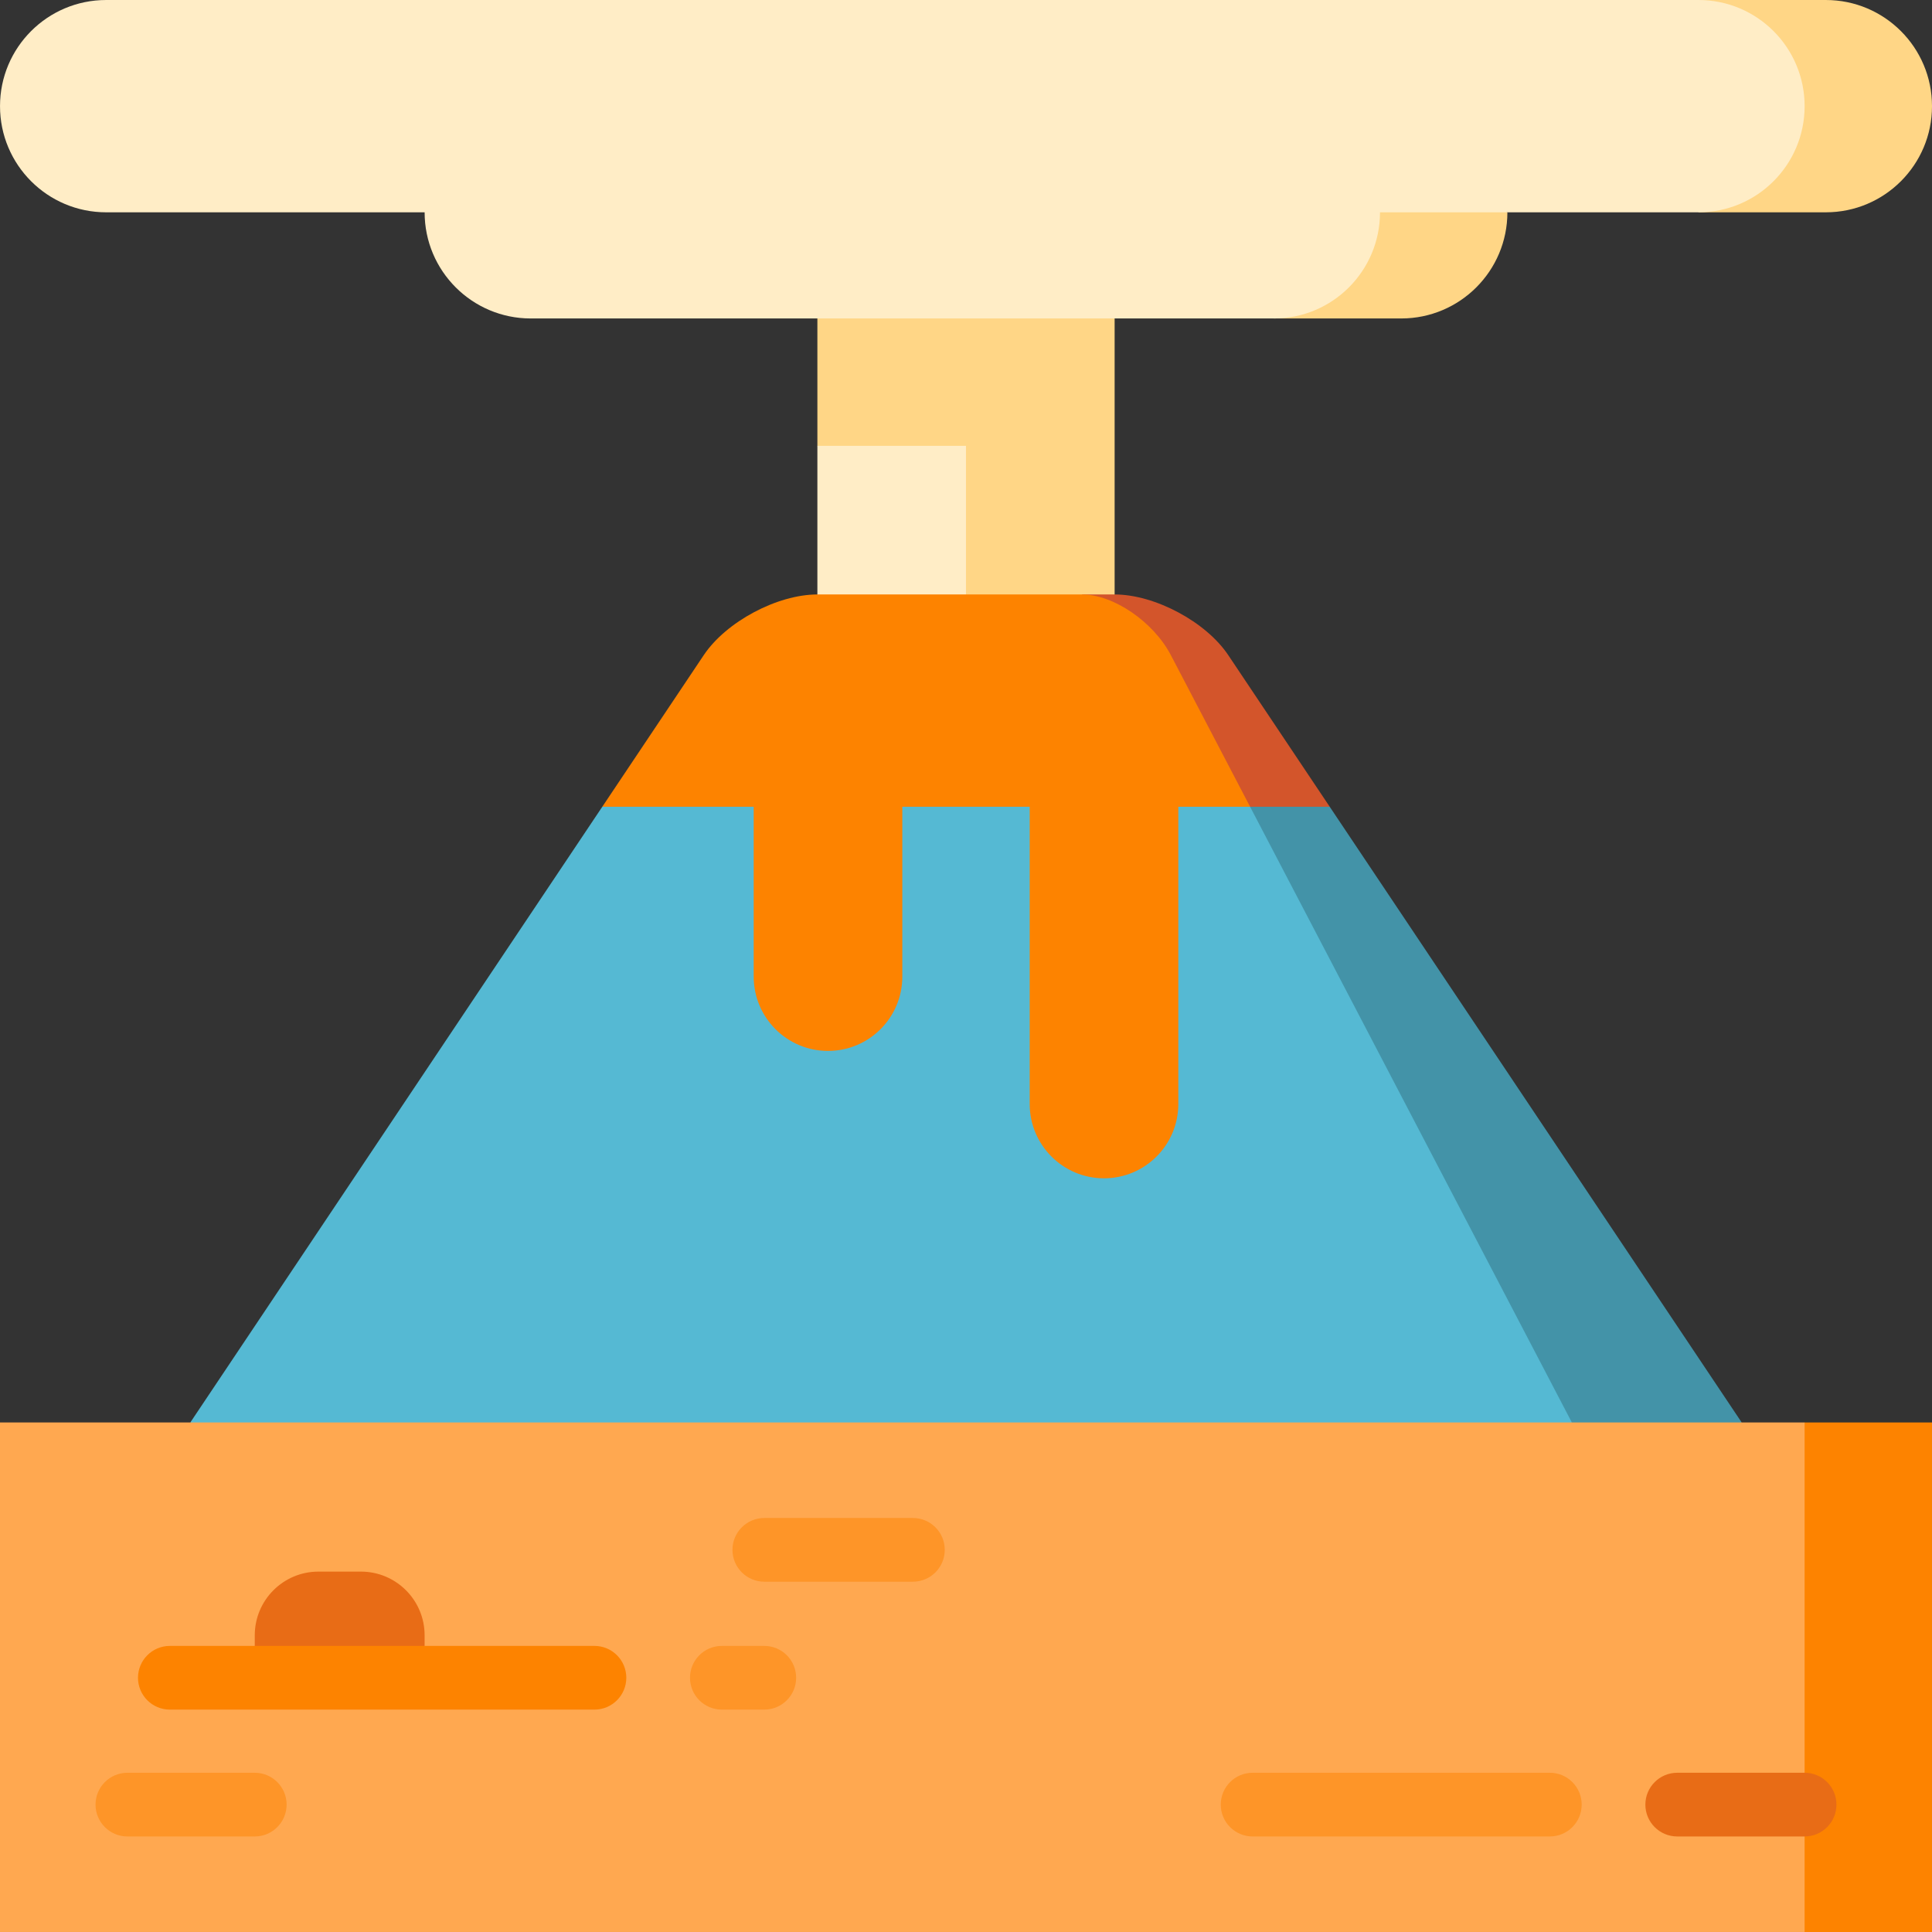 <?xml version="1.0" encoding="iso-8859-1"?>
<!-- Uploaded to: SVG Repo, www.svgrepo.com, Generator: SVG Repo Mixer Tools -->
<svg version="1.1" id="Layer_1" xmlns="http://www.w3.org/2000/svg" xmlns:xlink="http://www.w3.org/1999/xlink" 
	 viewBox="0 0 512 512" xml:space="preserve">
<rect x="0" y="0" width="512" height="512" fill="#333333" stroke="none"/>
<polygon style="fill:#FFD686;" points="295.386,61.89 295.386,191.296 250.375,191.296 216.617,118.156 216.614,61.89 "/>
<rect x="216.614" y="118.154" style="fill:#FFEDC6;" width="39.381" height="73.14"/>
<path style="fill:#D3552B;" d="M325.509,173.629c-5.919-8.856-19.478-16.091-30.123-16.091h-8.62v90.021l65.626-33.758
	L325.509,173.629z"/>
<g>
	<path style="fill:#FFD686;" d="M337.584,22.506v61.89h33.758c15.54,0,28.132-12.592,28.132-28.132L337.584,22.506z"/>
	<path style="fill:#FFD686;" d="M483.868,0.001H450.11v56.263h33.758c15.54,0,28.132-12.592,28.132-28.132
		S499.408,0.001,483.868,0.001z"/>
</g>
<path style="fill:#FFEDC6;" d="M450.11,0.001H28.135c-15.54,0-28.132,12.592-28.132,28.132s12.592,28.132,28.132,28.132h84.395
	c0,15.54,12.592,28.132,28.132,28.132h196.922c15.54,0,28.132-12.592,28.132-28.132h84.395c15.54,0,28.132-12.592,28.132-28.132
	S465.65,0.001,450.11,0.001z"/>
<polygon style="fill:#4393A8;" points="352.392,213.801 461.566,376.965 331.293,433.228 331.293,213.801 "/>
<polygon style="fill:#55B9D3;" points="331.293,213.801 416.555,376.965 233.496,433.228 50.438,376.965 159.611,213.801 
	256.002,168.791 "/>
<g>
	<path style="fill:#FD8300;" d="M331.293,213.801h-19.028v78.769c0,10.881-8.811,19.692-19.692,19.692
		c-10.87,0-19.692-8.811-19.692-19.692v-78.769h-33.758v45.011c0,10.881-8.811,19.692-19.692,19.692
		c-10.87,0-19.692-8.811-19.692-19.692v-45.011h-40.127l26.883-40.172c5.919-8.856,19.478-16.091,30.123-16.091h70.149
		c8.316,0,18.904,7.235,23.529,16.091L331.293,213.801z"/>
	<polygon style="fill:#FD8300;" points="511.997,376.967 511.997,511.999 478.239,511.999 421.975,444.483 478.239,376.967 	"/>
</g>
<rect y="376.965" style="fill:#FFA850;" width="478.239" height="135.032"/>
<path style="fill:#FE9528;" d="M202.548,453.064h-11.253c-4.661,0-8.439-3.779-8.439-8.44s3.779-8.439,8.439-8.439h11.253
	c4.661,0,8.44,3.779,8.44,8.439S207.209,453.064,202.548,453.064z"/>
<path style="fill:#E86C16;" d="M478.239,486.681h-33.758c-4.662,0-8.44-3.779-8.44-8.44s3.778-8.44,8.44-8.44h33.758
	c4.662,0,8.439,3.779,8.439,8.44S482.901,486.681,478.239,486.681z"/>
<g>
	<path style="fill:#FE9528;" d="M67.516,486.681H33.758c-4.661,0-8.44-3.779-8.44-8.44s3.779-8.44,8.44-8.44h33.758
		c4.661,0,8.44,3.779,8.44,8.44S72.177,486.681,67.516,486.681z"/>
	<path style="fill:#FE9528;" d="M410.723,486.681h-78.769c-4.662,0-8.44-3.779-8.44-8.44s3.778-8.44,8.44-8.44h78.769
		c4.662,0,8.44,3.779,8.44,8.44S415.385,486.681,410.723,486.681z"/>
</g>
<path style="fill:#E86C16;" d="M95.648,416.492H84.395c-9.322,0-16.879,7.557-16.879,16.879v8.439h45.011v-8.439
	C112.527,424.05,104.969,416.492,95.648,416.492z"/>
<path style="fill:#FD8300;" d="M157.537,453.064H45.011c-4.661,0-8.44-3.779-8.44-8.44s3.779-8.439,8.44-8.439h112.527
	c4.661,0,8.44,3.779,8.44,8.439S162.198,453.064,157.537,453.064z"/>
<path style="fill:#FE9528;" d="M241.932,419.165h-39.384c-4.661,0-8.439-3.779-8.439-8.44s3.779-8.439,8.439-8.439h39.384
	c4.661,0,8.439,3.779,8.439,8.439S246.593,419.165,241.932,419.165z"/>
</svg>